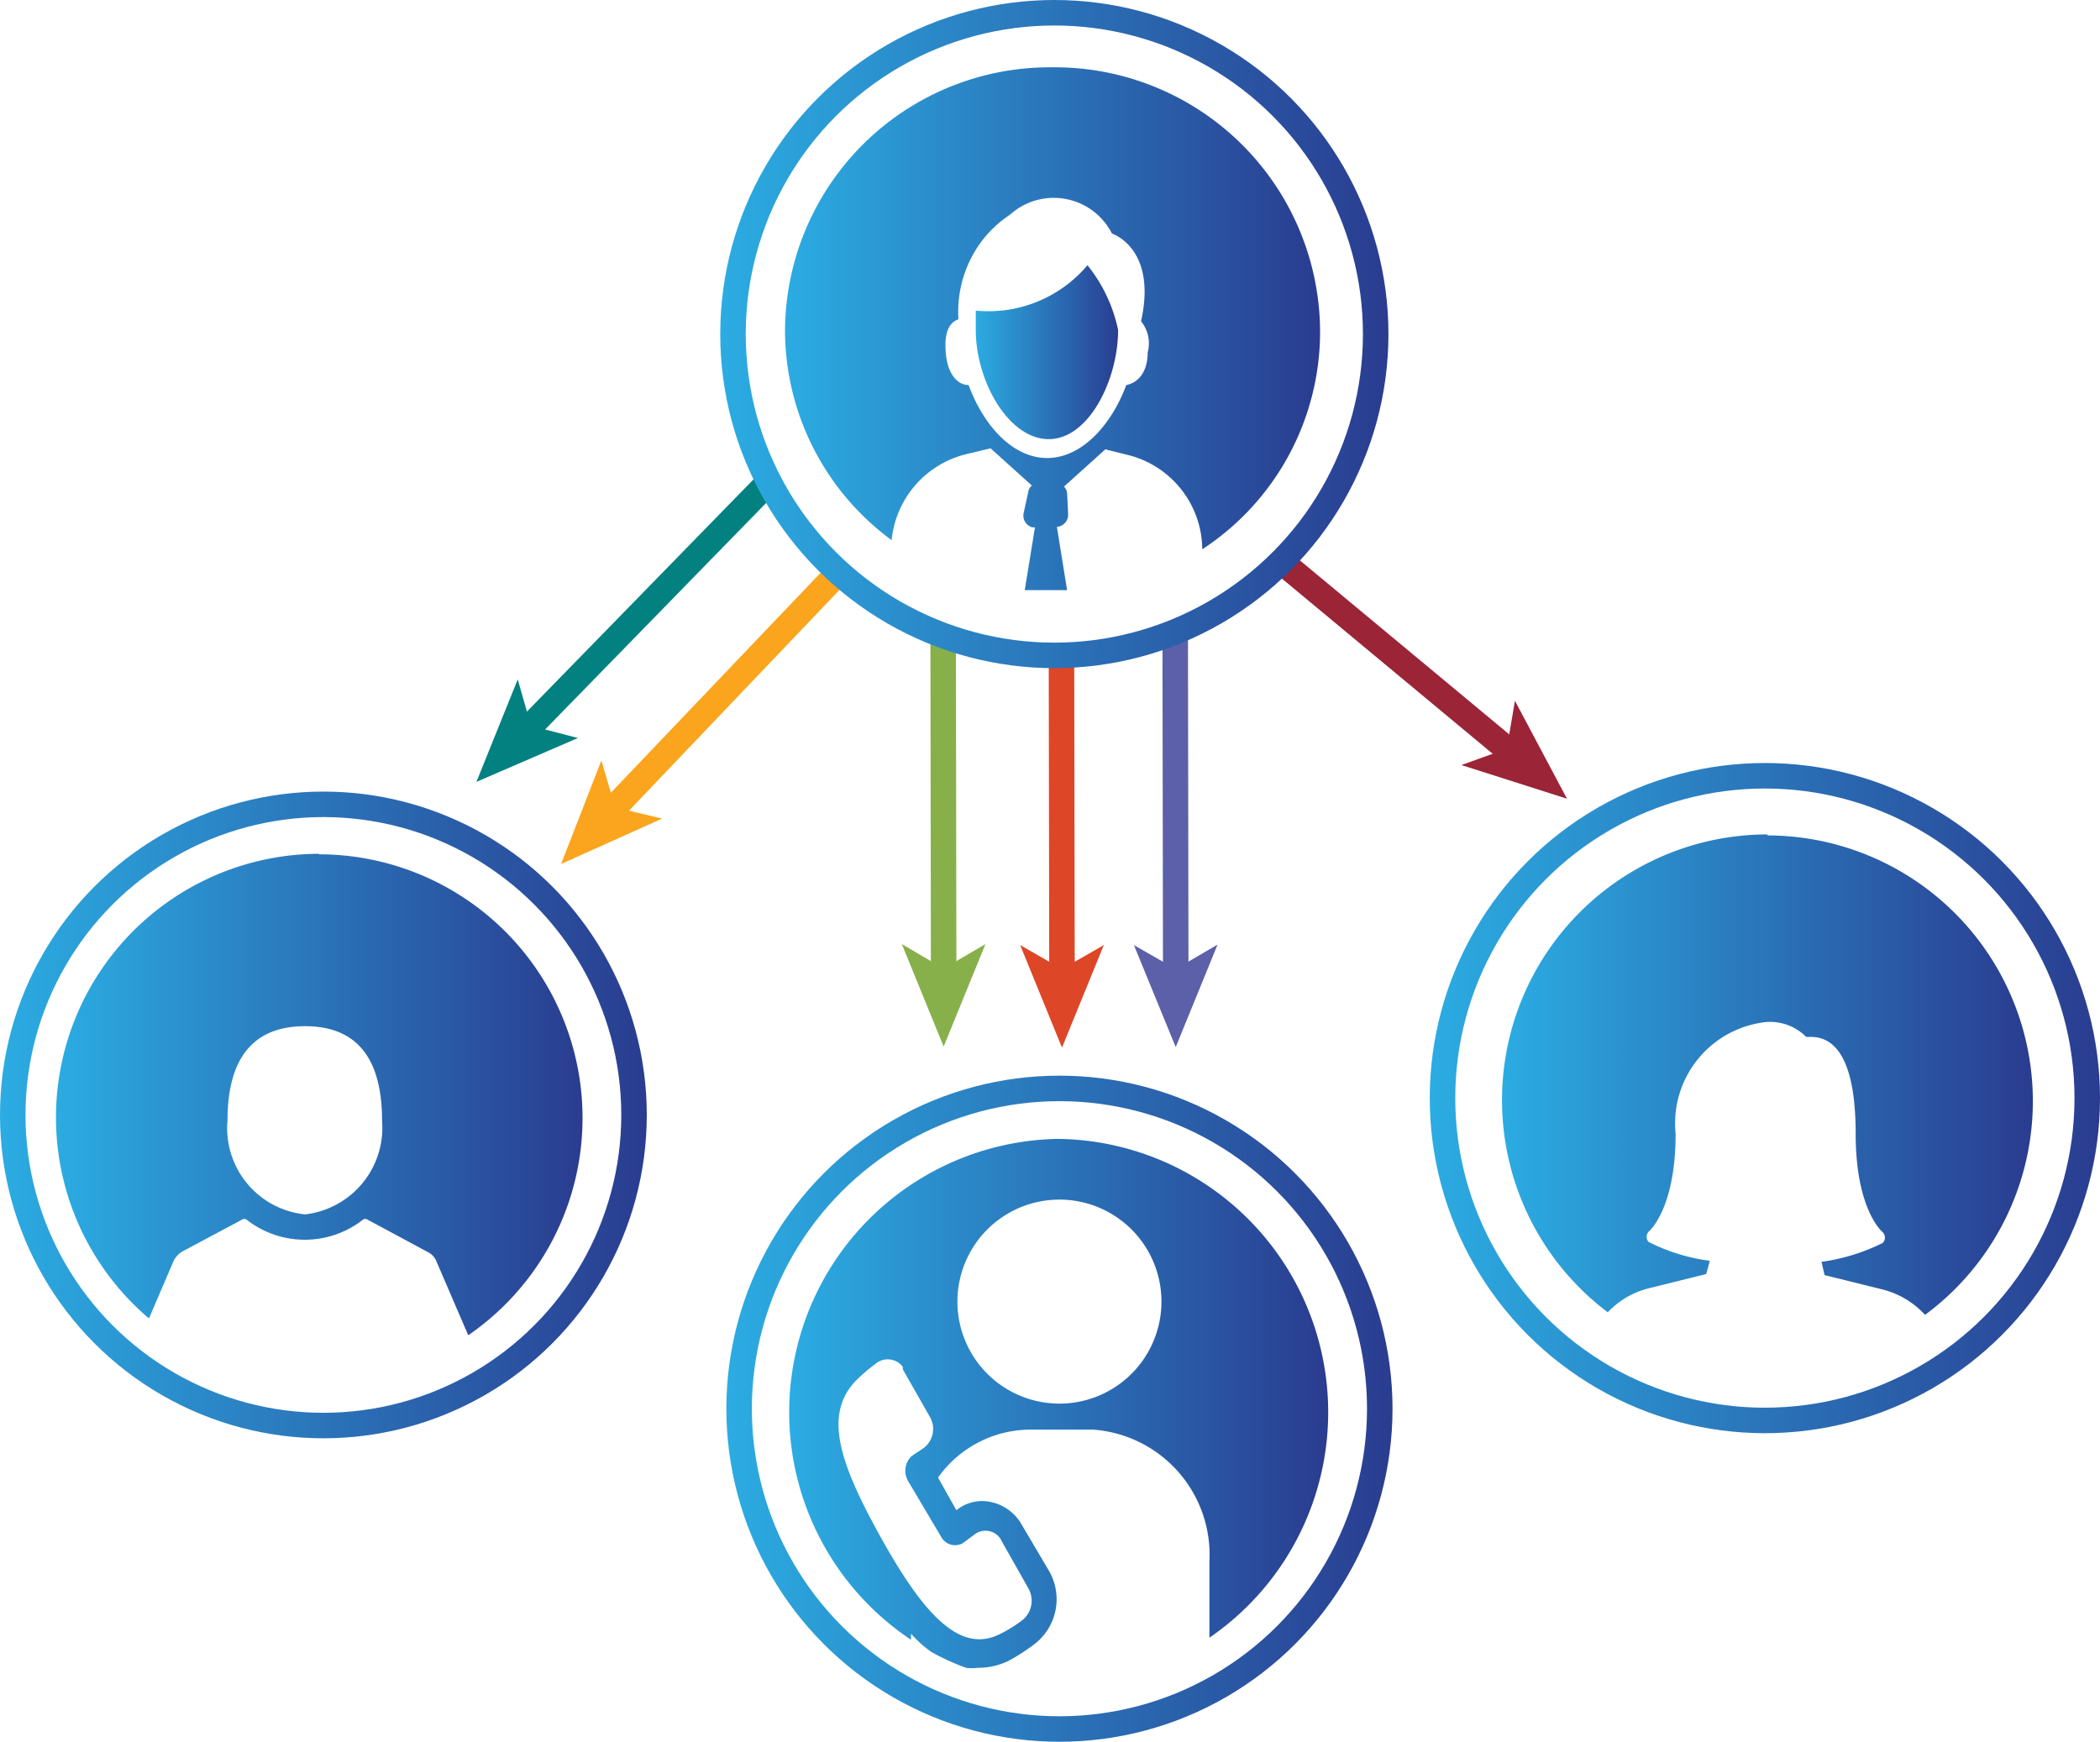 <svg id="Layer_1" data-name="Layer 1" xmlns="http://www.w3.org/2000/svg" xmlns:xlink="http://www.w3.org/1999/xlink" viewBox="0 0 41.17 34.15"><defs><style>.cls-1,.cls-11,.cls-12,.cls-15,.cls-16,.cls-18,.cls-20,.cls-3,.cls-5,.cls-7,.cls-9{fill:none;}.cls-1{stroke:#dd4627;}.cls-1,.cls-12,.cls-15,.cls-16,.cls-18,.cls-20,.cls-3,.cls-5,.cls-7,.cls-9{stroke-miterlimit:10;stroke-width:0.5px;}.cls-2{fill:#dd4627;}.cls-3{stroke:#5b60a8;}.cls-4{fill:#5b60a8;}.cls-5{stroke:#87b04a;}.cls-6{fill:#87b04a;}.cls-7{stroke:#038181;}.cls-8{fill:#038181;}.cls-9{stroke:#faa51d;}.cls-10{fill:#faa51d;}.cls-12{stroke:#9b2437;}.cls-13{fill:#9b2437;}.cls-14{fill:url(#linear-gradient);}.cls-15{stroke:url(#linear-gradient-2);}.cls-16{stroke:url(#linear-gradient-3);}.cls-17{fill:url(#linear-gradient-4);}.cls-18{stroke:url(#linear-gradient-5);}.cls-19{fill:url(#linear-gradient-6);}.cls-20{stroke:url(#linear-gradient-7);}.cls-21{fill:url(#linear-gradient-8);}.cls-22{fill:url(#linear-gradient-9);}</style><linearGradient id="linear-gradient" x1="151.09" y1="-6.95" x2="161.49" y2="-6.95" gradientTransform="matrix(1, 0, 0, -1, -121.57, 18.2)" gradientUnits="userSpaceOnUse"><stop offset="0" stop-color="#2bace2"/><stop offset="1" stop-color="#2a3c90"/></linearGradient><linearGradient id="linear-gradient-2" x1="28.11" y1="16.39" x2="41.25" y2="16.39" gradientTransform="matrix(1, 0, 0, -1, -0.08, 37.91)" xlink:href="#linear-gradient"/><linearGradient id="linear-gradient-3" x1="14.32" y1="10.29" x2="27.38" y2="10.29" gradientTransform="matrix(1, 0, 0, -1, -0.08, 37.91)" xlink:href="#linear-gradient"/><linearGradient id="linear-gradient-4" x1="122.73" y1="-7.34" x2="133.07" y2="-7.34" xlink:href="#linear-gradient"/><linearGradient id="linear-gradient-5" x1="0.08" y1="16.06" x2="12.76" y2="16.06" gradientTransform="matrix(1, 0, 0, -1, -0.08, 37.91)" xlink:href="#linear-gradient"/><linearGradient id="linear-gradient-6" x1="137.13" y1="-13.42" x2="147.66" y2="-13.42" xlink:href="#linear-gradient"/><linearGradient id="linear-gradient-7" x1="14.2" y1="31.36" x2="27.3" y2="31.36" gradientTransform="matrix(1, 0, 0, -1, -0.08, 37.91)" xlink:href="#linear-gradient"/><linearGradient id="linear-gradient-8" x1="140.76" y1="7.2" x2="143.6" y2="7.2" xlink:href="#linear-gradient"/><linearGradient id="linear-gradient-9" x1="137.04" y1="7.64" x2="147.51" y2="7.64" xlink:href="#linear-gradient"/></defs><line class="cls-1" x1="20.81" y1="12.82" x2="20.82" y2="19.11"/><polygon class="cls-2" points="20.82 20.54 20 18.53 20.82 19 21.64 18.53 20.82 20.54"/><line class="cls-3" x1="23.04" y1="12.51" x2="23.05" y2="19.11"/><polygon class="cls-4" points="23.05 20.53 22.23 18.53 23.05 19 23.87 18.52 23.05 20.53"/><line class="cls-5" x1="18.49" y1="12.37" x2="18.5" y2="19.09"/><polygon class="cls-6" points="18.5 20.52 17.68 18.51 18.5 18.99 19.32 18.51 18.5 20.52"/><line class="cls-7" x1="15.15" y1="9.37" x2="10.33" y2="14.31"/><polygon class="cls-8" points="9.34 15.33 10.15 13.32 10.41 14.23 11.33 14.47 9.34 15.33"/><line class="cls-9" x1="16.5" y1="11.16" x2="11.98" y2="15.9"/><polygon class="cls-10" points="11 16.94 11.79 14.91 12.06 15.83 12.98 16.05 11 16.94"/><line class="cls-11" x1="25" y1="10.91" x2="30.72" y2="15.66"/><line class="cls-12" x1="25" y1="10.91" x2="29.62" y2="14.75"/><polygon class="cls-13" points="30.72 15.66 28.65 15 29.54 14.68 29.7 13.74 30.72 15.66"/><path class="cls-14" d="M34.72,20.45a5.21,5.21,0,0,0-3.12,9.37,1.64,1.64,0,0,1,.8-.47l1.13-.28.07-.26a3.72,3.72,0,0,1-1.2-.37.15.15,0,0,1,0-.2l0,0s.53-.43.53-1.92a2,2,0,0,1,1.76-2.19,1,1,0,0,1,.8.29h.09c.58,0,.88.64.88,1.9,0,1.49.52,1.92.53,1.93a.15.15,0,0,1,0,.21l0,0a3.85,3.85,0,0,1-1.2.37l.06.26,1.13.28a1.69,1.69,0,0,1,.84.5,5.21,5.21,0,0,0-3.08-9.4Z" transform="translate(-0.08 -4.09)"/><circle class="cls-15" cx="34.6" cy="21.53" r="6.32"/><circle class="cls-16" cx="20.77" cy="27.62" r="6.28"/><path class="cls-17" d="M6.33,20.83A5.17,5.17,0,0,0,3,29.94l.48-1.12a.45.45,0,0,1,.17-.19L4.83,28a.08.08,0,0,1,.08,0A1.85,1.85,0,0,0,7.2,28a.08.08,0,0,1,.08,0l1.19.64a.35.35,0,0,1,.17.19l.62,1.44a5.17,5.17,0,0,0-2.93-9.43ZM6.06,27.9a1.7,1.7,0,0,1-1.52-1.84c0-1.42.68-1.85,1.52-1.85s1.51.43,1.51,1.85A1.71,1.71,0,0,1,6.06,27.9Z" transform="translate(-0.08 -4.09)"/><circle class="cls-18" cx="6.34" cy="21.86" r="6.09"/><path class="cls-19" d="M20.82,26.42a5.36,5.36,0,0,0-2.88,9.82v-.12a2.29,2.29,0,0,0,.4.36,4.6,4.6,0,0,0,.68.31.83.83,0,0,0,.22,0,1.38,1.38,0,0,0,.6-.13,3.84,3.84,0,0,0,.54-.35,1.11,1.11,0,0,0,.26-1.43L20.12,34a.91.91,0,0,0-.78-.48.81.81,0,0,0-.51.18h0l-.36-.64a2.23,2.23,0,0,1,1.77-.94h1.27a2.46,2.46,0,0,1,2.28,2.59V36.2a5.36,5.36,0,0,0-2.95-9.78Zm-2.29,7.8a.31.31,0,0,0,.42.13l.23-.17a.35.35,0,0,1,.54.13l.52.92a.49.49,0,0,1-.11.62,2.6,2.6,0,0,1-.45.28c-.76.38-1.46-.34-2.3-1.84s-1.16-2.45-.53-3.12a3.62,3.62,0,0,1,.42-.36.37.37,0,0,1,.51.08l0,.05.53.93a.47.47,0,0,1-.12.61l-.24.16a.4.4,0,0,0-.06.5Zm2.32-2.61a2,2,0,0,1,0-4,2,2,0,0,1,0,4Z" transform="translate(-0.08 -4.09)"/><circle class="cls-20" cx="20.67" cy="6.55" r="6.3"/><path class="cls-21" d="M21.4,9.29a2.54,2.54,0,0,1-2.19.89c0,.12,0,.24,0,.38,0,1,.64,2.14,1.43,2.14S22,11.53,22,10.56v0A3,3,0,0,0,21.4,9.29Z" transform="translate(-0.08 -4.09)"/><path class="cls-22" d="M20.7,5.41a5.19,5.19,0,0,0-5.23,5.15,5.11,5.11,0,0,0,2.09,4.12A1.93,1.93,0,0,1,19,13l.5-.12.81.73,0,0a.19.19,0,0,0-.07.12l-.09.41a.24.24,0,0,0,.17.29h.05l-.2,1.23.53,0H21l-.2-1.24a.24.24,0,0,0,.22-.26.08.08,0,0,0,0,0L21,13.75a.23.23,0,0,0-.06-.12l0,0,.81-.73.48.12a1.92,1.92,0,0,1,1.42,1.84,5.1,5.1,0,0,0,2.31-4.27A5.2,5.2,0,0,0,20.7,5.41ZM22.58,11c0,.41-.21.6-.42.64-.29.78-.87,1.43-1.55,1.43s-1.25-.64-1.54-1.43c-.22,0-.42-.22-.45-.65s.09-.58.25-.64a2.31,2.31,0,0,1,.44-1.51,2.25,2.25,0,0,1,.57-.54,1.28,1.28,0,0,1,2,.37s.89.28.57,1.72A.68.68,0,0,1,22.58,11Z" transform="translate(-0.08 -4.09)"/></svg>